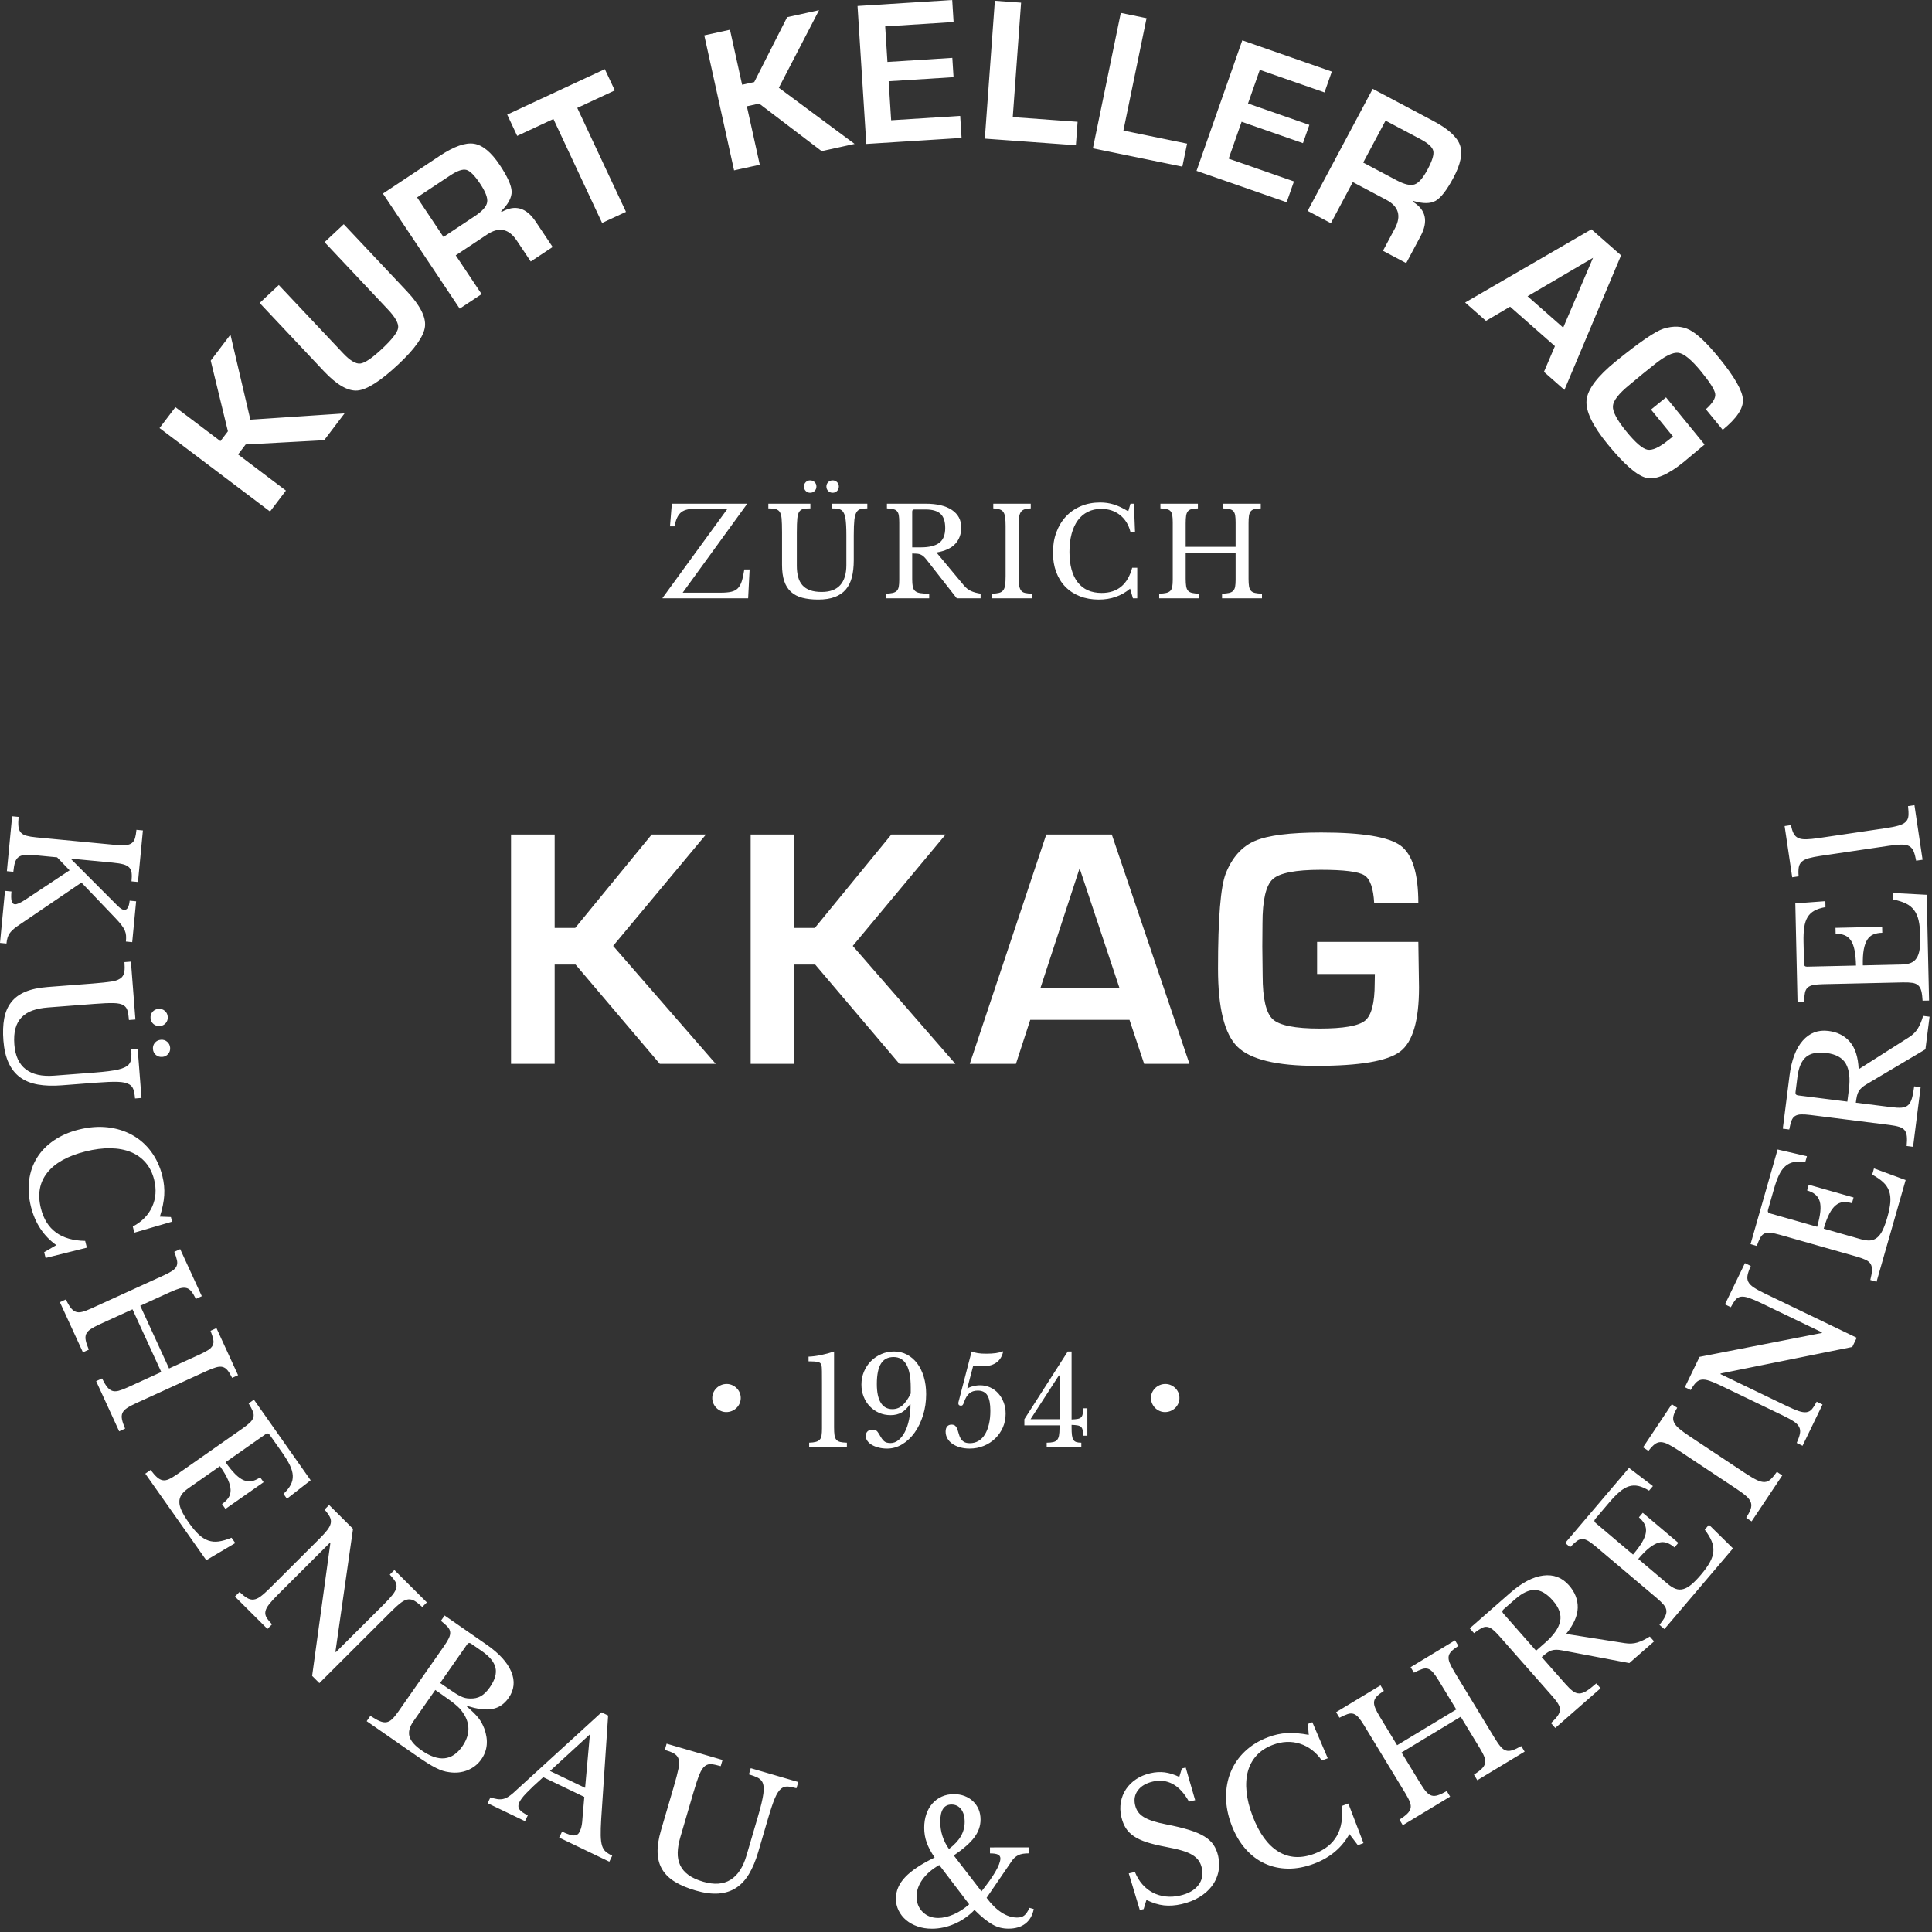 <svg width="140" height="140" viewBox="0 0 140 140" xmlns="http://www.w3.org/2000/svg">
    <rect x="0" y="0" width="140" height="140" fill="#333333" stroke="none"/>
    <path fill="#fff" d="M69.122,130.011 C69.403,130.011 69.66,130.057 69.896,130.146 C70.132,130.237 70.336,130.364 70.509,130.528 C70.683,130.693 70.817,130.886 70.912,131.108 C71.006,131.33 71.054,131.577 71.054,131.848 C71.055,132.309 70.905,132.741 70.604,133.144 C70.303,133.548 69.806,133.985 69.114,134.454 L71.121,137.057 C71.319,136.81 71.502,136.569 71.672,136.334 C71.84,136.1 71.987,135.878 72.11,135.668 C72.234,135.457 72.328,135.266 72.395,135.094 C72.46,134.921 72.493,134.781 72.493,134.673 C72.493,134.542 72.432,134.447 72.313,134.39 C72.194,134.332 72.002,134.303 71.738,134.304 L71.737,133.872 L74.584,133.87 L74.585,134.302 C74.403,134.301 74.248,134.312 74.12,134.333 C73.993,134.353 73.879,134.388 73.779,134.438 C73.681,134.487 73.589,134.553 73.502,134.635 C73.415,134.718 73.331,134.825 73.248,134.957 L71.492,137.525 C71.84,137.994 72.201,138.35 72.577,138.592 C72.952,138.835 73.326,138.955 73.697,138.955 C73.804,138.955 73.9,138.945 73.982,138.924 C74.064,138.903 74.141,138.866 74.211,138.813 C74.281,138.759 74.346,138.687 74.408,138.597 C74.471,138.506 74.535,138.391 74.6,138.251 L74.91,138.336 C74.819,138.798 74.617,139.15 74.304,139.393 C73.991,139.636 73.582,139.758 73.079,139.758 C72.872,139.758 72.676,139.735 72.491,139.69 C72.305,139.645 72.117,139.57 71.928,139.463 C71.737,139.356 71.535,139.217 71.32,139.044 C71.106,138.871 70.87,138.658 70.615,138.402 C70.202,138.831 69.726,139.164 69.186,139.403 C68.646,139.642 68.095,139.762 67.533,139.762 C67.154,139.763 66.806,139.708 66.488,139.596 C66.17,139.486 65.895,139.334 65.664,139.141 C65.433,138.947 65.251,138.717 65.119,138.45 C64.987,138.183 64.92,137.894 64.92,137.581 C64.919,137.021 65.142,136.504 65.588,136.031 C66.032,135.558 66.746,135.081 67.728,134.603 C67.463,134.217 67.27,133.855 67.151,133.517 C67.031,133.18 66.971,132.827 66.971,132.457 C66.97,132.095 67.021,131.764 67.125,131.463 C67.227,131.163 67.374,130.906 67.563,130.691 C67.753,130.477 67.98,130.31 68.244,130.19 C68.508,130.072 68.801,130.011 69.122,130.011 Z M68.062,135.147 C67.542,135.443 67.139,135.791 66.85,136.19 C66.561,136.59 66.417,137.004 66.418,137.431 C66.419,137.884 66.564,138.256 66.858,138.547 C67.152,138.84 67.529,138.985 67.992,138.984 C68.337,138.984 68.708,138.897 69.105,138.725 C69.501,138.551 69.876,138.308 70.23,137.995 L68.062,135.147 Z M85.921,128.086 L86.606,130.449 L86.158,130.552 C85.814,129.938 85.422,129.513 84.983,129.276 C84.543,129.04 84.065,128.98 83.55,129.097 C83.06,129.209 82.697,129.419 82.464,129.726 C82.229,130.033 82.159,130.391 82.253,130.799 C82.297,130.992 82.37,131.16 82.47,131.301 C82.571,131.442 82.71,131.567 82.886,131.674 C83.064,131.782 83.284,131.879 83.55,131.965 C83.816,132.052 84.139,132.132 84.52,132.205 C85.176,132.334 85.728,132.467 86.174,132.605 C86.621,132.744 86.988,132.9 87.273,133.076 C87.559,133.251 87.78,133.454 87.935,133.684 C88.089,133.914 88.203,134.187 88.274,134.499 C88.367,134.9 88.37,135.287 88.287,135.661 C88.204,136.035 88.046,136.374 87.812,136.681 C87.577,136.989 87.275,137.254 86.903,137.478 C86.531,137.703 86.104,137.871 85.622,137.981 C85.164,138.086 84.737,138.116 84.341,138.071 C83.946,138.027 83.523,137.896 83.076,137.677 L82.873,138.344 L82.595,138.408 L81.795,135.755 L82.241,135.653 C82.381,136.001 82.561,136.3 82.785,136.554 C83.008,136.806 83.261,137.006 83.545,137.152 C83.828,137.298 84.137,137.39 84.472,137.427 C84.806,137.465 85.155,137.442 85.517,137.359 C86.112,137.223 86.55,136.975 86.831,136.615 C87.112,136.255 87.197,135.834 87.086,135.353 C87.041,135.153 86.964,134.976 86.857,134.824 C86.749,134.67 86.598,134.535 86.401,134.415 C86.204,134.295 85.953,134.19 85.648,134.1 C85.344,134.008 84.966,133.923 84.515,133.839 C83.968,133.737 83.501,133.625 83.117,133.502 C82.733,133.379 82.415,133.232 82.164,133.061 C81.914,132.89 81.718,132.693 81.577,132.468 C81.437,132.242 81.33,131.973 81.257,131.661 C81.172,131.292 81.16,130.936 81.221,130.592 C81.282,130.25 81.407,129.936 81.595,129.652 C81.784,129.369 82.029,129.127 82.33,128.927 C82.631,128.727 82.979,128.582 83.373,128.492 C83.726,128.411 84.069,128.392 84.401,128.433 C84.732,128.476 85.084,128.586 85.454,128.762 L85.643,128.15 L85.921,128.086 Z M48.306,126.354 L52.358,127.534 L52.226,127.984 C51.957,127.906 51.735,127.858 51.559,127.841 C51.383,127.824 51.229,127.866 51.098,127.964 C50.945,128.073 50.807,128.28 50.684,128.583 C50.56,128.886 50.413,129.329 50.242,129.913 L49.298,133.136 C49.18,133.539 49.118,133.908 49.109,134.244 C49.1,134.581 49.16,134.885 49.286,135.157 C49.413,135.431 49.613,135.666 49.885,135.866 C50.157,136.065 50.515,136.229 50.959,136.358 C51.751,136.589 52.409,136.543 52.934,136.22 C53.458,135.897 53.846,135.31 54.095,134.456 L54.932,131.601 C55.138,130.899 55.266,130.357 55.317,129.978 C55.369,129.598 55.341,129.311 55.234,129.118 C55.153,128.983 55.034,128.877 54.876,128.801 C54.717,128.725 54.515,128.651 54.27,128.58 L54.402,128.13 L57.847,129.133 L57.715,129.583 C57.462,129.51 57.248,129.469 57.074,129.461 C56.9,129.453 56.746,129.502 56.611,129.609 C56.444,129.74 56.289,129.976 56.146,130.315 C56.004,130.655 55.837,131.153 55.645,131.81 L54.944,134.202 C54.761,134.826 54.538,135.356 54.277,135.795 C54.015,136.233 53.702,136.57 53.336,136.806 C52.969,137.042 52.545,137.178 52.063,137.213 C51.579,137.248 51.029,137.176 50.411,136.996 C49.825,136.826 49.331,136.619 48.929,136.377 C48.527,136.136 48.218,135.841 48.002,135.491 C47.786,135.141 47.67,134.732 47.653,134.264 C47.635,133.796 47.718,133.25 47.9,132.626 L48.816,129.499 C48.988,128.914 49.106,128.459 49.171,128.136 C49.235,127.811 49.222,127.555 49.132,127.366 C49.067,127.235 48.958,127.129 48.807,127.046 C48.655,126.963 48.444,126.883 48.175,126.805 L48.306,126.354 Z M95.097,124.798 L96.215,127.411 L95.786,127.573 C95.359,126.961 94.829,126.556 94.195,126.355 C93.563,126.155 92.903,126.186 92.217,126.446 C91.746,126.625 91.362,126.877 91.062,127.202 C90.762,127.527 90.551,127.912 90.429,128.354 C90.307,128.796 90.273,129.294 90.33,129.844 C90.385,130.396 90.534,130.986 90.775,131.617 C91.248,132.854 91.869,133.708 92.64,134.177 C93.411,134.646 94.286,134.694 95.266,134.322 C96.754,133.757 97.409,132.606 97.231,130.868 L97.705,130.688 L98.803,133.56 L98.397,133.713 L97.783,132.904 C97.235,133.895 96.386,134.61 95.238,135.046 C94.582,135.295 93.95,135.416 93.342,135.409 C92.735,135.402 92.172,135.28 91.652,135.04 C91.133,134.802 90.667,134.449 90.253,133.98 C89.841,133.512 89.507,132.944 89.251,132.275 C88.984,131.574 88.848,130.896 88.844,130.237 C88.839,129.578 88.952,128.968 89.184,128.404 C89.414,127.841 89.758,127.343 90.215,126.91 C90.672,126.476 91.228,126.136 91.884,125.886 C92.346,125.711 92.807,125.61 93.266,125.586 C93.724,125.562 94.249,125.604 94.838,125.715 L94.773,124.921 L95.097,124.798 Z M43.587,124.084 L44.067,124.314 L43.567,131.801 C43.537,132.299 43.525,132.701 43.531,133.011 C43.538,133.32 43.571,133.566 43.628,133.75 C43.687,133.932 43.775,134.076 43.895,134.179 C44.015,134.282 44.171,134.38 44.364,134.472 L44.155,134.906 L40.52,133.159 L40.729,132.726 C41.123,132.915 41.413,133.008 41.597,133.006 C41.781,133.003 41.915,132.916 41.997,132.746 C42.033,132.672 42.062,132.601 42.085,132.535 C42.108,132.468 42.129,132.393 42.145,132.31 C42.163,132.228 42.178,132.131 42.188,132.023 C42.2,131.914 42.21,131.784 42.219,131.633 L42.342,130.213 L39.365,128.782 C39.091,129.025 38.854,129.242 38.651,129.432 C38.45,129.624 38.28,129.791 38.141,129.935 C38.004,130.078 37.895,130.204 37.815,130.311 C37.736,130.42 37.678,130.511 37.641,130.585 C37.541,130.792 37.539,130.967 37.636,131.109 C37.732,131.251 37.936,131.397 38.248,131.547 L38.044,131.97 L35.334,130.668 L35.538,130.245 C35.721,130.305 35.881,130.346 36.022,130.368 C36.163,130.391 36.295,130.39 36.421,130.368 C36.546,130.346 36.67,130.298 36.793,130.224 C36.915,130.151 37.048,130.052 37.189,129.929 L43.587,124.084 Z M68.95,130.764 C68.405,130.765 68.133,131.18 68.134,132.012 C68.134,132.373 68.188,132.721 68.296,133.054 C68.403,133.387 68.56,133.698 68.766,133.986 C69.163,133.681 69.451,133.37 69.632,133.053 C69.813,132.736 69.904,132.393 69.904,132.022 C69.904,131.636 69.817,131.329 69.644,131.103 C69.47,130.877 69.239,130.764 68.95,130.764 Z M105.436,118.866 L105.68,119.268 C105.458,119.411 105.29,119.541 105.173,119.66 C105.057,119.778 104.99,119.905 104.972,120.042 C104.952,120.178 104.98,120.335 105.055,120.511 C105.128,120.688 105.246,120.91 105.408,121.178 L108.308,125.948 C108.47,126.216 108.615,126.423 108.744,126.572 C108.873,126.721 109.005,126.814 109.139,126.852 C109.274,126.892 109.428,126.883 109.601,126.826 C109.775,126.77 109.986,126.671 110.237,126.528 L110.481,126.93 L107.051,129.002 L106.808,128.601 C107.05,128.445 107.237,128.303 107.367,128.175 C107.497,128.049 107.579,127.918 107.613,127.783 C107.646,127.646 107.63,127.493 107.564,127.321 C107.499,127.15 107.39,126.94 107.241,126.694 L105.849,124.403 L101.561,126.994 L102.909,129.21 C103.071,129.477 103.216,129.685 103.346,129.834 C103.474,129.982 103.606,130.075 103.741,130.114 C103.875,130.154 104.029,130.145 104.201,130.088 C104.375,130.032 104.587,129.933 104.839,129.79 L105.082,130.191 L101.652,132.263 L101.408,131.862 C101.65,131.706 101.838,131.565 101.968,131.437 C102.099,131.31 102.181,131.179 102.213,131.044 C102.248,130.909 102.23,130.755 102.165,130.582 C102.099,130.411 101.991,130.202 101.842,129.956 L98.853,125.037 C98.704,124.791 98.57,124.599 98.453,124.463 C98.337,124.327 98.215,124.237 98.086,124.193 C97.959,124.15 97.816,124.156 97.655,124.209 C97.495,124.263 97.297,124.351 97.063,124.473 L96.819,124.072 L100.037,122.128 L100.281,122.529 C100.06,122.672 99.891,122.803 99.774,122.921 C99.659,123.04 99.591,123.167 99.572,123.303 C99.554,123.44 99.581,123.596 99.655,123.773 C99.728,123.95 99.847,124.172 100.009,124.439 L101.241,126.466 L105.528,123.875 L104.251,121.775 C104.101,121.529 103.969,121.337 103.852,121.201 C103.735,121.064 103.614,120.974 103.486,120.931 C103.359,120.889 103.214,120.894 103.055,120.947 C102.894,121.001 102.696,121.089 102.462,121.211 L102.218,120.81 L105.436,118.866 Z M42.747,125.68 L39.856,128.333 L42.399,129.555 L42.747,125.68 Z M32.219,117.065 L35.256,119.174 C36.171,119.809 36.768,120.466 37.05,121.142 C37.331,121.819 37.267,122.451 36.856,123.038 C36.545,123.484 36.15,123.751 35.671,123.839 C35.192,123.928 34.583,123.851 33.847,123.611 L33.819,123.651 C34.014,123.816 34.181,123.968 34.318,124.103 C34.454,124.238 34.571,124.367 34.667,124.488 C34.763,124.61 34.845,124.734 34.912,124.861 C34.979,124.988 35.04,125.121 35.094,125.259 C35.4,126.102 35.329,126.846 34.88,127.487 C34.63,127.844 34.298,128.108 33.884,128.276 C33.47,128.444 33.022,128.493 32.54,128.419 C32.383,128.399 32.23,128.366 32.082,128.318 C31.934,128.271 31.771,128.202 31.592,128.112 C31.413,128.024 31.214,127.91 30.993,127.772 C30.772,127.634 30.517,127.464 30.226,127.262 L26.57,124.723 L26.838,124.338 C27.107,124.514 27.332,124.641 27.515,124.718 C27.698,124.794 27.86,124.822 28,124.799 C28.143,124.777 28.28,124.702 28.415,124.575 C28.548,124.448 28.698,124.266 28.863,124.03 L32.16,119.31 C32.325,119.074 32.447,118.875 32.524,118.713 C32.601,118.551 32.634,118.404 32.622,118.27 C32.61,118.136 32.547,118.007 32.432,117.882 C32.318,117.759 32.158,117.615 31.95,117.451 L32.219,117.065 Z M31.543,122.462 L29.965,124.72 C29.677,125.131 29.579,125.503 29.671,125.831 C29.763,126.161 30.059,126.5 30.56,126.847 C31.786,127.699 32.764,127.601 33.495,126.555 C34.028,125.792 34.086,125.039 33.668,124.299 C33.593,124.176 33.516,124.063 33.438,123.958 C33.36,123.853 33.26,123.746 33.136,123.636 C33.012,123.524 32.859,123.401 32.678,123.265 C32.496,123.129 32.27,122.967 31.999,122.779 L31.543,122.462 Z M113.687,114.871 C114.123,115.365 114.337,115.907 114.328,116.495 C114.318,117.083 114.038,117.718 113.485,118.4 L117.713,119.065 C118.06,119.123 118.374,119.108 118.654,119.022 C118.934,118.935 119.234,118.791 119.55,118.589 L119.861,118.942 L118.066,120.515 L113.223,119.598 C113.049,119.564 112.9,119.548 112.775,119.548 C112.648,119.548 112.532,119.565 112.424,119.6 C112.317,119.633 112.209,119.69 112.098,119.771 C111.987,119.852 111.861,119.954 111.718,120.079 L113.418,122.007 C113.619,122.236 113.798,122.411 113.953,122.532 C114.11,122.653 114.268,122.714 114.428,122.715 C114.589,122.717 114.767,122.657 114.962,122.536 C115.157,122.413 115.394,122.231 115.672,121.987 L115.984,122.339 L112.701,125.215 L112.39,124.863 C112.602,124.666 112.761,124.494 112.866,124.347 C112.972,124.199 113.031,124.055 113.039,123.916 C113.048,123.776 113.006,123.628 112.91,123.47 C112.816,123.312 112.672,123.125 112.482,122.909 L108.674,118.588 C108.485,118.372 108.319,118.207 108.181,118.093 C108.042,117.979 107.906,117.912 107.772,117.892 C107.64,117.872 107.499,117.902 107.351,117.983 C107.201,118.064 107.023,118.185 106.814,118.346 L106.504,117.993 L109.423,115.435 C110.278,114.686 111.079,114.265 111.825,114.17 C112.57,114.075 113.192,114.309 113.687,114.871 Z M33.849,119.159 L31.896,121.955 L32.465,122.35 C32.675,122.495 32.854,122.615 33,122.706 C33.147,122.799 33.277,122.871 33.391,122.925 C33.504,122.979 33.611,123.017 33.709,123.041 C33.809,123.065 33.918,123.078 34.037,123.08 C34.347,123.095 34.615,123.04 34.838,122.915 C35.062,122.789 35.28,122.575 35.492,122.272 C35.864,121.738 36.002,121.263 35.904,120.85 C35.806,120.436 35.479,120.036 34.924,119.65 L34.142,119.108 C34.027,119.027 33.929,119.045 33.849,119.159 Z M23.849,109.057 L25.582,110.785 L24.307,119.687 L24.342,119.721 L27.79,116.283 C28.076,115.998 28.294,115.758 28.446,115.567 C28.598,115.375 28.689,115.201 28.722,115.047 C28.754,114.893 28.728,114.745 28.643,114.602 C28.558,114.46 28.425,114.292 28.245,114.1 L28.577,113.768 L30.932,116.116 L30.6,116.447 C30.39,116.25 30.205,116.105 30.048,116.011 C29.89,115.918 29.733,115.88 29.576,115.898 C29.418,115.915 29.245,115.994 29.059,116.134 C28.872,116.274 28.645,116.477 28.376,116.744 L23.143,121.966 L22.618,121.441 L23.938,111.833 L23.903,111.798 L20.167,115.525 C19.874,115.816 19.654,116.056 19.506,116.245 C19.357,116.434 19.266,116.606 19.235,116.761 C19.202,116.915 19.229,117.063 19.313,117.206 C19.398,117.348 19.531,117.515 19.711,117.707 L19.38,118.039 L17.024,115.692 L17.357,115.36 C17.567,115.558 17.75,115.703 17.908,115.796 C18.066,115.89 18.223,115.927 18.381,115.909 C18.538,115.892 18.71,115.815 18.893,115.678 C19.077,115.541 19.305,115.337 19.58,115.063 L23.132,111.519 C23.378,111.274 23.569,111.062 23.71,110.882 C23.849,110.701 23.936,110.534 23.968,110.38 C24,110.225 23.976,110.071 23.898,109.917 C23.819,109.763 23.691,109.587 23.517,109.389 L23.849,109.057 Z M111.214,115.215 C110.784,115.207 110.315,115.427 109.807,115.871 L108.952,116.621 C108.847,116.713 108.84,116.812 108.933,116.917 L111.31,119.616 L111.97,119.036 C112.59,118.494 112.951,117.978 113.052,117.488 C113.154,117 112.977,116.496 112.519,115.976 C112.078,115.476 111.643,115.222 111.214,115.215 Z M118.044,106.369 L119.777,107.688 L119.497,108.018 C119.213,107.843 118.955,107.73 118.723,107.679 C118.49,107.628 118.264,107.636 118.045,107.704 C117.824,107.772 117.6,107.903 117.37,108.096 C117.14,108.291 116.889,108.547 116.617,108.868 L115.601,110.064 C115.51,110.17 115.518,110.269 115.625,110.359 L118.336,112.65 C118.623,112.311 118.844,112.009 118.998,111.745 C119.152,111.482 119.242,111.246 119.269,111.036 C119.295,110.826 119.265,110.633 119.177,110.456 C119.088,110.28 118.95,110.111 118.762,109.952 L119.041,109.623 L121.619,111.801 L121.34,112.131 C121.151,111.971 120.964,111.859 120.781,111.796 C120.597,111.733 120.402,111.729 120.196,111.787 C119.99,111.845 119.766,111.968 119.524,112.157 C119.282,112.347 119.012,112.617 118.713,112.968 L120.847,114.772 C121.055,114.947 121.248,115.067 121.426,115.131 C121.603,115.196 121.787,115.202 121.976,115.152 C122.166,115.101 122.363,114.99 122.568,114.818 C122.773,114.647 123.001,114.413 123.252,114.118 C123.534,113.786 123.751,113.484 123.901,113.211 C124.052,112.939 124.137,112.677 124.157,112.424 C124.177,112.172 124.134,111.919 124.028,111.668 C123.923,111.417 123.758,111.143 123.534,110.847 L123.838,110.488 L125.579,112.202 L120.61,118.049 L120.251,117.745 C120.431,117.521 120.563,117.328 120.646,117.165 C120.73,117.004 120.766,116.854 120.753,116.715 C120.742,116.576 120.678,116.435 120.561,116.293 C120.443,116.151 120.274,115.986 120.054,115.8 L115.654,112.081 C115.433,111.896 115.246,111.757 115.092,111.664 C114.938,111.572 114.794,111.526 114.659,111.525 C114.525,111.524 114.39,111.574 114.254,111.676 C114.12,111.777 113.96,111.923 113.777,112.114 L113.419,111.81 L118.044,106.369 Z M18.401,101.427 L22.512,107.265 L20.793,108.604 L20.544,108.251 C20.786,108.022 20.961,107.801 21.069,107.589 C21.178,107.378 21.227,107.157 21.216,106.928 C21.206,106.7 21.136,106.449 21.006,106.178 C20.876,105.908 20.69,105.601 20.448,105.258 L19.544,103.975 C19.464,103.859 19.366,103.843 19.252,103.923 L16.344,105.958 C16.6,106.322 16.837,106.611 17.054,106.826 C17.271,107.041 17.477,107.189 17.674,107.267 C17.87,107.345 18.065,107.365 18.259,107.325 C18.453,107.284 18.651,107.194 18.853,107.052 L19.102,107.406 L16.337,109.341 L16.088,108.988 C16.29,108.846 16.445,108.695 16.554,108.534 C16.662,108.372 16.714,108.185 16.711,107.971 C16.706,107.758 16.643,107.511 16.52,107.23 C16.398,106.949 16.204,106.619 15.939,106.243 L13.649,107.845 C13.427,108.001 13.261,108.156 13.155,108.313 C13.047,108.468 12.994,108.643 12.996,108.839 C12.996,109.034 13.054,109.252 13.169,109.493 C13.283,109.734 13.452,110.014 13.675,110.329 C13.927,110.687 14.165,110.972 14.391,111.186 C14.617,111.4 14.851,111.548 15.091,111.631 C15.331,111.715 15.587,111.738 15.856,111.699 C16.126,111.66 16.434,111.571 16.779,111.43 L17.049,111.814 L14.947,113.059 L10.529,106.787 L10.915,106.518 C11.087,106.748 11.241,106.924 11.378,107.045 C11.513,107.166 11.65,107.239 11.788,107.263 C11.926,107.287 12.078,107.261 12.246,107.184 C12.414,107.107 12.616,106.985 12.851,106.821 L17.573,103.515 C17.809,103.349 17.991,103.205 18.12,103.079 C18.249,102.953 18.33,102.826 18.365,102.696 C18.399,102.566 18.385,102.423 18.32,102.268 C18.256,102.111 18.154,101.921 18.016,101.697 L18.401,101.427 Z M121.146,101.755 L121.537,102.014 C121.398,102.238 121.308,102.433 121.268,102.599 C121.226,102.764 121.238,102.921 121.304,103.067 C121.368,103.215 121.493,103.366 121.676,103.522 C121.86,103.679 122.106,103.859 122.415,104.065 L126.455,106.745 C126.799,106.972 127.079,107.138 127.296,107.243 C127.514,107.348 127.704,107.398 127.866,107.392 C128.028,107.386 128.176,107.32 128.308,107.197 C128.441,107.072 128.592,106.892 128.759,106.656 L129.15,106.916 L126.928,110.245 L126.537,109.986 C126.69,109.741 126.797,109.533 126.857,109.361 C126.917,109.188 126.924,109.027 126.875,108.876 C126.827,108.726 126.718,108.574 126.547,108.421 C126.376,108.269 126.13,108.085 125.807,107.871 L121.623,105.095 C121.334,104.905 121.088,104.758 120.883,104.656 C120.678,104.555 120.497,104.504 120.339,104.502 C120.18,104.502 120.033,104.555 119.897,104.662 C119.762,104.769 119.613,104.928 119.453,105.138 L119.062,104.879 L121.146,101.755 Z M64.79,97.935 C65.129,97.935 65.442,98.011 65.728,98.162 C66.013,98.314 66.259,98.526 66.465,98.799 C66.67,99.072 66.829,99.399 66.942,99.778 C67.056,100.158 67.112,100.574 67.112,101.025 C67.112,101.566 67.038,102.074 66.889,102.553 C66.74,103.03 66.537,103.449 66.281,103.809 C66.025,104.168 65.724,104.451 65.379,104.658 C65.034,104.867 64.668,104.971 64.281,104.971 C64.066,104.971 63.866,104.947 63.678,104.899 C63.49,104.851 63.326,104.788 63.187,104.708 C63.046,104.627 62.937,104.531 62.857,104.418 C62.776,104.306 62.735,104.187 62.735,104.063 C62.735,103.92 62.779,103.807 62.865,103.724 C62.951,103.641 63.069,103.599 63.218,103.599 C63.39,103.599 63.514,103.649 63.588,103.75 C63.663,103.851 63.733,103.963 63.798,104.085 C63.864,104.206 63.947,104.317 64.048,104.418 C64.15,104.52 64.313,104.57 64.54,104.57 C64.742,104.57 64.931,104.498 65.107,104.356 C65.282,104.214 65.436,104.018 65.567,103.768 C65.698,103.519 65.799,103.223 65.87,102.882 C65.942,102.541 65.978,102.168 65.978,101.765 L65.951,101.747 C65.76,102.026 65.553,102.229 65.33,102.357 C65.107,102.484 64.844,102.548 64.54,102.548 C64.236,102.548 63.956,102.492 63.7,102.379 C63.444,102.266 63.221,102.11 63.03,101.911 C62.839,101.713 62.69,101.478 62.584,101.208 C62.476,100.938 62.423,100.646 62.423,100.331 C62.423,99.998 62.484,99.687 62.606,99.395 C62.728,99.104 62.896,98.85 63.11,98.634 C63.325,98.417 63.577,98.246 63.866,98.122 C64.155,97.997 64.462,97.935 64.79,97.935 Z M72.64,97.926 L72.694,97.935 C72.623,98.273 72.466,98.535 72.226,98.719 C71.984,98.902 71.676,98.995 71.301,98.995 L70.514,98.995 L70.095,100.589 L70.113,100.615 C70.202,100.55 70.333,100.495 70.506,100.451 C70.678,100.406 70.851,100.384 71.024,100.384 C71.286,100.384 71.53,100.436 71.756,100.54 C71.982,100.644 72.177,100.788 72.341,100.972 C72.505,101.156 72.634,101.374 72.73,101.626 C72.825,101.879 72.872,102.151 72.872,102.442 C72.872,102.797 72.806,103.129 72.672,103.435 C72.538,103.74 72.353,104.007 72.118,104.235 C71.882,104.465 71.606,104.644 71.287,104.774 C70.969,104.905 70.625,104.97 70.256,104.97 C70.006,104.97 69.773,104.939 69.559,104.877 C69.345,104.815 69.161,104.73 69.01,104.623 C68.858,104.516 68.739,104.387 68.652,104.235 C68.566,104.085 68.523,103.92 68.523,103.742 C68.523,103.581 68.56,103.457 68.634,103.368 C68.709,103.278 68.814,103.234 68.952,103.234 C69.077,103.234 69.17,103.266 69.233,103.332 C69.296,103.398 69.345,103.48 69.38,103.581 C69.416,103.682 69.449,103.791 69.479,103.906 C69.508,104.022 69.551,104.13 69.608,104.231 C69.665,104.332 69.745,104.416 69.849,104.481 C69.953,104.546 70.098,104.579 70.282,104.579 C70.514,104.579 70.723,104.524 70.908,104.414 C71.092,104.304 71.248,104.147 71.372,103.942 C71.497,103.737 71.594,103.491 71.662,103.203 C71.731,102.915 71.765,102.593 71.765,102.236 C71.765,101.732 71.695,101.361 71.555,101.123 C71.415,100.886 71.181,100.767 70.854,100.767 C70.604,100.767 70.4,100.834 70.242,100.967 C70.085,101.101 69.955,101.316 69.854,101.613 C69.818,101.72 69.785,101.788 69.755,101.818 C69.726,101.848 69.687,101.862 69.639,101.862 C69.508,101.862 69.443,101.803 69.443,101.684 C69.443,101.655 69.446,101.631 69.452,101.613 L70.407,97.935 C70.539,97.988 70.688,98.029 70.854,98.055 C71.021,98.082 71.22,98.095 71.452,98.095 C72.006,98.095 72.402,98.039 72.64,97.926 Z M60.44,97.935 L60.44,103.439 C60.44,103.67 60.45,103.856 60.471,103.996 C60.492,104.135 60.535,104.245 60.6,104.325 C60.666,104.405 60.76,104.46 60.882,104.49 C61.004,104.519 61.166,104.537 61.369,104.543 L61.369,104.882 L58.635,104.882 L58.635,104.543 C58.832,104.537 58.991,104.518 59.113,104.485 C59.235,104.453 59.331,104.399 59.399,104.325 C59.468,104.251 59.512,104.147 59.533,104.013 C59.554,103.88 59.564,103.709 59.564,103.501 L59.564,100.233 C59.564,99.888 59.563,99.603 59.56,99.378 C59.557,99.152 59.547,99.004 59.529,98.932 C59.499,98.802 59.409,98.722 59.26,98.692 C59.112,98.663 58.889,98.647 58.59,98.647 L58.59,98.309 C58.883,98.297 59.191,98.257 59.515,98.188 C59.839,98.12 60.148,98.036 60.44,97.935 Z M77.651,97.935 L77.651,102.86 C77.835,102.854 77.983,102.841 78.093,102.82 C78.204,102.799 78.287,102.76 78.344,102.704 C78.4,102.647 78.437,102.567 78.455,102.464 C78.473,102.36 78.482,102.222 78.482,102.049 L78.795,102.049 L78.795,104.036 L78.482,104.036 C78.482,103.875 78.473,103.744 78.455,103.644 C78.437,103.543 78.4,103.464 78.344,103.407 C78.287,103.351 78.204,103.313 78.093,103.292 C77.983,103.271 77.835,103.258 77.651,103.252 L77.651,103.439 C77.651,103.67 77.66,103.857 77.678,104 C77.696,104.142 77.73,104.253 77.781,104.334 C77.831,104.414 77.903,104.469 77.995,104.498 C78.087,104.528 78.208,104.543 78.357,104.543 L78.357,104.881 L75.847,104.881 L75.847,104.543 C76.044,104.543 76.203,104.528 76.325,104.498 C76.447,104.469 76.541,104.416 76.606,104.338 C76.672,104.261 76.716,104.154 76.74,104.018 C76.764,103.881 76.776,103.709 76.776,103.501 L76.776,103.287 L74.23,103.287 L74.23,102.842 L77.374,97.935 L77.651,97.935 Z M126.445,91.531 L126.869,91.736 C126.75,91.999 126.673,92.22 126.637,92.398 C126.6,92.577 126.616,92.738 126.685,92.881 C126.753,93.023 126.885,93.16 127.078,93.289 C127.272,93.419 127.54,93.566 127.882,93.731 L134.547,96.939 L134.224,97.606 L124.69,99.527 L124.669,99.571 L129.428,101.863 C129.8,102.041 130.1,102.169 130.328,102.248 C130.556,102.326 130.748,102.354 130.905,102.333 C131.062,102.313 131.194,102.239 131.3,102.113 C131.407,101.986 131.522,101.806 131.644,101.573 L132.068,101.777 L130.62,104.766 L130.197,104.562 C130.315,104.299 130.392,104.079 130.428,103.9 C130.465,103.72 130.449,103.559 130.38,103.417 C130.312,103.275 130.183,103.139 129.993,103.011 C129.803,102.883 129.532,102.736 129.184,102.567 L124.658,100.388 C124.346,100.237 124.081,100.127 123.865,100.055 C123.647,99.982 123.46,99.956 123.305,99.977 C123.148,99.997 123.009,100.07 122.89,100.195 C122.769,100.32 122.645,100.498 122.515,100.727 L122.091,100.523 L123.157,98.323 L132.007,96.594 L132.029,96.549 L127.637,94.435 C127.273,94.26 126.975,94.132 126.743,94.053 C126.512,93.974 126.317,93.944 126.161,93.964 C126.004,93.985 125.872,94.058 125.764,94.185 C125.658,94.312 125.544,94.492 125.421,94.725 L124.998,94.521 L126.445,91.531 Z M13.058,90.517 L14.624,93.928 L14.196,94.124 C14.079,93.888 13.967,93.705 13.863,93.577 C13.759,93.448 13.64,93.366 13.506,93.333 C13.372,93.299 13.214,93.308 13.029,93.36 C12.845,93.413 12.609,93.504 12.324,93.634 L10.163,94.621 L12.25,99.165 L14.49,98.144 C14.752,98.023 14.958,97.914 15.108,97.814 C15.257,97.714 15.36,97.603 15.418,97.483 C15.476,97.36 15.487,97.218 15.452,97.053 C15.417,96.887 15.352,96.682 15.257,96.436 L15.685,96.24 L17.251,99.652 L16.823,99.847 C16.706,99.611 16.595,99.428 16.49,99.3 C16.387,99.172 16.267,99.09 16.133,99.056 C16,99.022 15.84,99.031 15.656,99.084 C15.472,99.136 15.237,99.227 14.951,99.358 L9.865,101.68 C9.58,101.81 9.355,101.93 9.193,102.04 C9.031,102.15 8.922,102.271 8.867,102.4 C8.813,102.528 8.804,102.681 8.841,102.859 C8.877,103.037 8.951,103.259 9.065,103.524 L8.636,103.72 L6.967,100.084 L7.396,99.888 C7.522,100.147 7.642,100.348 7.753,100.492 C7.865,100.635 7.987,100.731 8.117,100.78 C8.249,100.829 8.404,100.83 8.582,100.786 C8.761,100.739 8.982,100.657 9.245,100.537 L11.687,99.422 L9.601,94.878 L7.237,95.956 C6.952,96.086 6.728,96.207 6.565,96.317 C6.403,96.427 6.294,96.547 6.24,96.676 C6.186,96.805 6.177,96.958 6.214,97.135 C6.249,97.314 6.324,97.535 6.437,97.801 L6.009,97.996 L4.34,94.361 L4.768,94.166 C4.895,94.423 5.015,94.624 5.126,94.768 C5.238,94.912 5.359,95.008 5.49,95.057 C5.622,95.105 5.776,95.107 5.955,95.062 C6.134,95.017 6.355,94.934 6.617,94.814 L11.862,92.42 C12.125,92.3 12.33,92.19 12.48,92.091 C12.629,91.99 12.733,91.88 12.79,91.759 C12.848,91.638 12.86,91.494 12.825,91.329 C12.79,91.164 12.725,90.958 12.63,90.712 L13.058,90.517 Z M76.776,99.671 L76.731,99.671 L74.677,102.842 L76.776,102.842 L76.776,99.671 Z M84.448,100.288 C84.587,100.288 84.718,100.315 84.84,100.368 C84.963,100.422 85.071,100.494 85.165,100.586 C85.259,100.677 85.333,100.784 85.386,100.906 C85.44,101.029 85.467,101.161 85.467,101.304 C85.467,101.446 85.439,101.58 85.383,101.705 C85.327,101.829 85.252,101.937 85.159,102.028 C85.065,102.12 84.954,102.192 84.827,102.245 C84.7,102.299 84.562,102.326 84.415,102.326 C84.281,102.326 84.152,102.299 84.03,102.245 C83.907,102.192 83.8,102.12 83.708,102.028 C83.616,101.937 83.543,101.829 83.487,101.705 C83.431,101.58 83.403,101.446 83.403,101.304 C83.403,101.161 83.431,101.029 83.487,100.906 C83.543,100.784 83.618,100.677 83.711,100.586 C83.805,100.494 83.916,100.422 84.043,100.368 C84.17,100.315 84.305,100.288 84.448,100.288 Z M52.658,100.288 C52.797,100.288 52.927,100.315 53.05,100.368 C53.173,100.422 53.281,100.494 53.375,100.586 C53.469,100.677 53.542,100.784 53.596,100.906 C53.65,101.029 53.677,101.161 53.677,101.304 C53.677,101.446 53.648,101.58 53.593,101.705 C53.537,101.829 53.462,101.937 53.368,102.028 C53.275,102.12 53.164,102.192 53.037,102.245 C52.909,102.299 52.772,102.326 52.625,102.326 C52.49,102.326 52.362,102.299 52.239,102.245 C52.117,102.192 52.009,102.12 51.918,102.028 C51.826,101.937 51.753,101.829 51.697,101.705 C51.641,101.58 51.613,101.446 51.613,101.304 C51.613,101.161 51.641,101.029 51.697,100.906 C51.753,100.784 51.827,100.677 51.921,100.586 C52.015,100.494 52.126,100.422 52.253,100.368 C52.38,100.315 52.515,100.288 52.658,100.288 Z M64.754,98.336 C64.343,98.336 64.038,98.494 63.839,98.812 C63.639,99.13 63.539,99.624 63.539,100.295 C63.539,100.889 63.634,101.34 63.825,101.649 C64.016,101.958 64.295,102.112 64.665,102.112 C64.939,102.112 65.18,102.023 65.388,101.845 C65.597,101.666 65.799,101.379 65.995,100.981 L65.995,100.544 C65.995,99.072 65.581,98.336 64.754,98.336 Z M128.813,83.296 L130.939,83.785 L130.82,84.2 C130.488,84.158 130.207,84.161 129.974,84.21 C129.741,84.259 129.539,84.36 129.367,84.512 C129.194,84.664 129.043,84.876 128.914,85.147 C128.785,85.418 128.663,85.756 128.548,86.159 L128.117,87.667 C128.078,87.802 128.127,87.888 128.262,87.926 L131.678,88.897 C131.8,88.47 131.876,88.105 131.908,87.801 C131.939,87.498 131.923,87.245 131.86,87.044 C131.798,86.841 131.69,86.679 131.536,86.554 C131.384,86.429 131.188,86.333 130.95,86.265 L131.069,85.849 L134.318,86.773 L134.2,87.189 C133.962,87.121 133.745,87.096 133.552,87.114 C133.358,87.131 133.179,87.209 133.016,87.347 C132.852,87.484 132.698,87.688 132.557,87.96 C132.415,88.232 132.281,88.59 132.154,89.033 L134.843,89.797 C135.105,89.872 135.331,89.902 135.52,89.887 C135.708,89.872 135.878,89.803 136.03,89.679 C136.181,89.555 136.315,89.373 136.43,89.132 C136.547,88.891 136.658,88.585 136.764,88.213 C136.884,87.794 136.956,87.429 136.981,87.12 C137.005,86.81 136.973,86.536 136.887,86.297 C136.801,86.059 136.658,85.847 136.458,85.662 C136.257,85.477 135.994,85.295 135.668,85.116 L135.796,84.666 L138.091,85.51 L135.983,92.88 L135.531,92.752 C135.602,92.473 135.642,92.242 135.651,92.061 C135.66,91.88 135.63,91.728 135.563,91.607 C135.494,91.484 135.377,91.382 135.212,91.301 C135.046,91.22 134.825,91.14 134.548,91.06 L129,89.484 C128.723,89.405 128.494,89.355 128.316,89.334 C128.138,89.314 127.987,89.33 127.863,89.385 C127.74,89.44 127.638,89.542 127.557,89.69 C127.477,89.838 127.392,90.036 127.304,90.286 L126.851,90.156 L128.813,83.296 Z M7.791,81.69 C8.448,81.764 9.043,81.949 9.577,82.244 C10.111,82.538 10.566,82.937 10.944,83.441 C11.32,83.945 11.594,84.536 11.765,85.215 C11.885,85.694 11.931,86.162 11.901,86.619 C11.871,87.076 11.766,87.589 11.586,88.16 L12.385,88.189 L12.469,88.526 L9.734,89.323 L9.623,88.879 C10.283,88.528 10.751,88.052 11.024,87.449 C11.298,86.845 11.346,86.189 11.168,85.478 C11.045,84.992 10.84,84.581 10.552,84.245 C10.263,83.911 9.905,83.655 9.48,83.483 C9.053,83.309 8.562,83.217 8.006,83.208 C7.452,83.198 6.846,83.276 6.19,83.439 C4.9,83.761 3.978,84.276 3.419,84.984 C2.861,85.691 2.709,86.552 2.964,87.566 C3.352,89.106 4.42,89.89 6.171,89.92 L6.294,90.411 L3.305,91.157 L3.2,90.738 L4.08,90.226 C3.157,89.566 2.545,88.641 2.246,87.452 C2.077,86.774 2.03,86.134 2.11,85.534 C2.188,84.932 2.377,84.39 2.675,83.904 C2.975,83.417 3.382,82.998 3.898,82.644 C4.412,82.291 5.018,82.026 5.714,81.853 C6.442,81.671 7.135,81.617 7.791,81.69 Z M139.357,73.615 L139.824,73.674 L139.524,76.037 L135.288,78.551 C135.135,78.64 135.013,78.726 134.919,78.81 C134.825,78.893 134.749,78.983 134.691,79.079 C134.633,79.176 134.589,79.291 134.56,79.423 C134.531,79.557 134.504,79.717 134.48,79.905 L137.035,80.226 C137.337,80.265 137.588,80.278 137.785,80.265 C137.982,80.252 138.141,80.194 138.262,80.089 C138.384,79.984 138.477,79.822 138.543,79.601 C138.607,79.382 138.663,79.089 138.71,78.721 L139.177,78.78 L138.629,83.102 L138.163,83.043 C138.191,82.757 138.195,82.523 138.176,82.342 C138.158,82.162 138.106,82.016 138.02,81.906 C137.934,81.795 137.803,81.713 137.626,81.657 C137.451,81.602 137.219,81.556 136.934,81.519 L131.211,80.799 C130.924,80.763 130.691,80.748 130.511,80.755 C130.332,80.761 130.185,80.801 130.072,80.874 C129.959,80.946 129.873,81.062 129.816,81.221 C129.758,81.379 129.705,81.589 129.656,81.847 L129.189,81.788 L129.676,77.944 C129.819,76.817 130.138,75.972 130.633,75.409 C131.128,74.845 131.75,74.61 132.495,74.704 C133.149,74.786 133.669,75.05 134.053,75.497 C134.437,75.944 134.649,76.605 134.687,77.481 L138.297,75.185 C138.595,75 138.82,74.781 138.973,74.531 C139.126,74.281 139.253,73.975 139.357,73.615 Z M130.871,76.595 C130.544,76.873 130.338,77.347 130.253,78.017 L130.111,79.143 C130.093,79.281 130.153,79.36 130.293,79.377 L133.866,79.827 L133.977,78.958 C134.08,78.142 134.007,77.517 133.759,77.083 C133.51,76.65 133.042,76.39 132.354,76.303 C131.691,76.22 131.196,76.317 130.871,76.595 Z M9.487,69.682 L9.813,73.878 L9.343,73.915 C9.322,73.636 9.288,73.412 9.241,73.242 C9.196,73.072 9.103,72.944 8.963,72.854 C8.807,72.751 8.564,72.695 8.237,72.688 C7.909,72.679 7.441,72.699 6.832,72.747 L3.476,73.005 C3.056,73.037 2.687,73.108 2.369,73.219 C2.05,73.331 1.786,73.494 1.575,73.708 C1.363,73.922 1.212,74.192 1.122,74.516 C1.031,74.841 1.004,75.233 1.039,75.692 C1.103,76.513 1.379,77.111 1.867,77.485 C2.355,77.861 3.044,78.014 3.933,77.945 L6.907,77.717 C7.639,77.66 8.192,77.589 8.566,77.503 C8.94,77.415 9.199,77.289 9.344,77.12 C9.441,76.997 9.498,76.849 9.514,76.675 C9.529,76.499 9.527,76.286 9.507,76.031 L9.976,75.995 L10.253,79.564 L9.783,79.6 C9.763,79.337 9.726,79.123 9.672,78.959 C9.618,78.793 9.517,78.667 9.369,78.579 C9.187,78.469 8.91,78.408 8.542,78.395 C8.172,78.382 7.647,78.403 6.964,78.455 L4.471,78.646 C3.82,78.697 3.244,78.677 2.74,78.588 C2.237,78.498 1.809,78.325 1.459,78.068 C1.108,77.81 0.83,77.462 0.627,77.024 C0.423,76.586 0.297,76.047 0.247,75.407 C0.2,74.8 0.219,74.266 0.304,73.805 C0.388,73.345 0.556,72.953 0.808,72.628 C1.061,72.303 1.403,72.049 1.836,71.868 C2.269,71.686 2.81,71.57 3.46,71.521 L6.718,71.27 C7.326,71.222 7.795,71.172 8.121,71.118 C8.448,71.064 8.684,70.962 8.83,70.81 C8.929,70.703 8.991,70.565 9.015,70.394 C9.039,70.222 9.04,69.997 9.019,69.718 L9.487,69.682 Z M95.746,60.327 C98.708,60.327 100.621,60.642 101.484,61.271 C102.347,61.9 102.778,63.293 102.778,65.452 L99.579,65.452 C99.522,64.365 99.284,63.689 98.865,63.426 C98.446,63.162 97.394,63.03 95.709,63.03 C93.878,63.03 92.716,63.257 92.223,63.711 C91.731,64.166 91.485,65.233 91.485,66.913 L91.473,68.581 L91.497,70.711 C91.497,72.358 91.742,73.407 92.23,73.858 C92.718,74.308 93.85,74.533 95.624,74.533 C97.349,74.533 98.446,74.342 98.914,73.961 C99.382,73.58 99.616,72.679 99.616,71.259 L99.628,70.577 L95.441,70.577 L95.441,68.252 L102.778,68.252 L102.827,71.551 C102.827,73.953 102.373,75.501 101.466,76.195 C100.558,76.889 98.533,77.236 95.392,77.236 C92.51,77.236 90.602,76.773 89.666,75.848 C88.73,74.923 88.262,73.036 88.262,70.188 C88.262,66.552 88.449,64.255 88.823,63.297 C89.287,62.129 89.991,61.342 90.935,60.936 C91.88,60.53 93.483,60.327 95.746,60.327 Z M80.565,60.473 L86.193,77.09 L82.909,77.09 L81.847,73.9 L74.656,73.9 L73.618,77.09 L70.273,77.09 L75.816,60.473 L80.565,60.473 Z M57.558,60.473 L57.558,67.241 L59.048,67.241 L64.591,60.473 L68.522,60.473 L61.795,68.544 L69.23,77.09 L65.176,77.09 L59.072,69.895 L57.558,69.895 L57.558,77.09 L54.396,77.09 L54.396,60.473 L57.558,60.473 Z M40.193,60.473 L40.193,67.241 L41.683,67.241 L47.225,60.473 L51.157,60.473 L44.429,68.544 L51.865,77.09 L47.811,77.09 L41.707,69.895 L40.193,69.895 L40.193,77.09 L37.031,77.09 L37.031,60.473 L40.193,60.473 Z M12.116,75.49 C12.244,75.599 12.316,75.745 12.329,75.925 C12.343,76.097 12.294,76.249 12.184,76.376 C12.074,76.504 11.933,76.575 11.76,76.588 C11.579,76.601 11.424,76.555 11.296,76.445 C11.168,76.335 11.096,76.193 11.083,76.022 C11.069,75.841 11.117,75.686 11.227,75.558 C11.337,75.43 11.483,75.359 11.664,75.345 C11.837,75.332 11.987,75.38 12.116,75.49 Z M11.943,73.25 C12.072,73.36 12.142,73.501 12.155,73.674 C12.169,73.853 12.121,74.008 12.012,74.137 C11.901,74.264 11.759,74.336 11.587,74.348 C11.406,74.362 11.25,74.314 11.122,74.205 C10.994,74.095 10.923,73.95 10.909,73.769 C10.896,73.598 10.943,73.446 11.054,73.319 C11.164,73.191 11.31,73.12 11.49,73.105 C11.663,73.092 11.814,73.14 11.943,73.25 Z M137.173,64.71 L139.616,64.84 L139.788,72.503 L139.318,72.513 C139.303,72.226 139.273,71.994 139.228,71.818 C139.183,71.641 139.11,71.505 139.008,71.409 C138.907,71.313 138.765,71.25 138.583,71.221 C138.401,71.193 138.165,71.181 137.877,71.188 L132.11,71.317 C131.821,71.324 131.588,71.343 131.412,71.376 C131.236,71.409 131.096,71.469 130.995,71.558 C130.894,71.647 130.827,71.774 130.794,71.939 C130.76,72.105 130.738,72.319 130.727,72.583 L130.256,72.593 L130.096,65.462 L132.272,65.302 L132.281,65.734 C131.952,65.791 131.684,65.877 131.476,65.992 C131.268,66.108 131.105,66.264 130.985,66.46 C130.867,66.656 130.785,66.902 130.742,67.2 C130.698,67.497 130.682,67.856 130.692,68.275 L130.727,69.842 C130.731,69.982 130.802,70.051 130.942,70.048 L134.494,69.968 C134.484,69.524 134.449,69.152 134.388,68.852 C134.328,68.554 134.238,68.316 134.118,68.143 C133.999,67.968 133.847,67.844 133.664,67.771 C133.481,67.696 133.266,67.662 133.018,67.668 L133.008,67.235 L136.387,67.16 L136.396,67.592 C136.149,67.597 135.935,67.637 135.756,67.711 C135.576,67.785 135.428,67.912 135.312,68.091 C135.197,68.272 135.111,68.511 135.056,68.813 C135.001,69.115 134.979,69.496 134.989,69.957 L137.785,69.893 C138.058,69.887 138.282,69.85 138.458,69.779 C138.634,69.71 138.776,69.594 138.883,69.43 C138.992,69.268 139.065,69.054 139.104,68.79 C139.144,68.526 139.159,68.2 139.15,67.814 C139.14,67.378 139.101,67.008 139.032,66.705 C138.963,66.402 138.852,66.15 138.699,65.948 C138.545,65.745 138.347,65.584 138.1,65.466 C137.854,65.349 137.549,65.253 137.184,65.179 L137.173,64.71 Z M78.233,62.92 L75.401,71.575 L81.115,71.575 L78.233,62.92 Z M0.879,59.15 L1.348,59.194 C1.32,59.48 1.317,59.714 1.337,59.893 C1.357,60.073 1.413,60.217 1.506,60.325 C1.6,60.433 1.737,60.513 1.919,60.563 C2.101,60.613 2.336,60.652 2.623,60.679 L8.365,61.226 C8.677,61.256 8.927,61.261 9.116,61.242 C9.304,61.223 9.452,61.171 9.56,61.086 C9.667,61.001 9.742,60.882 9.786,60.729 C9.83,60.577 9.864,60.377 9.887,60.132 L10.355,60.176 L9.998,63.911 L9.529,63.866 C9.553,63.621 9.556,63.418 9.538,63.26 C9.52,63.101 9.462,62.969 9.364,62.864 C9.266,62.761 9.122,62.683 8.932,62.632 C8.742,62.58 8.483,62.54 8.154,62.508 L5.111,62.218 L8.526,65.643 C8.716,65.826 8.867,65.923 8.983,65.934 C9.213,65.956 9.35,65.734 9.395,65.267 L9.864,65.311 L9.58,68.272 L9.124,68.229 C9.139,68.065 9.143,67.921 9.134,67.796 C9.125,67.671 9.094,67.546 9.04,67.421 C8.985,67.296 8.902,67.162 8.792,67.02 C8.681,66.876 8.536,66.71 8.354,66.52 L5.902,63.955 L1.233,67.13 C0.976,67.312 0.791,67.489 0.679,67.66 C0.567,67.832 0.497,68.068 0.469,68.371 L1.77635684e-15,68.327 L0.361,64.555 L0.829,64.6 C0.799,64.919 0.804,65.151 0.844,65.295 C0.884,65.44 0.961,65.517 1.077,65.529 C1.142,65.535 1.24,65.511 1.369,65.457 C1.499,65.403 1.661,65.311 1.856,65.181 L5.043,63.067 L4.138,62.126 L2.586,61.977 C2.273,61.947 2.017,61.94 1.818,61.954 C1.617,61.968 1.458,62.019 1.342,62.107 C1.225,62.195 1.142,62.324 1.088,62.492 C1.034,62.661 0.994,62.887 0.966,63.174 L0.498,63.13 L0.879,59.15 Z M138.729,58.346 L139.317,62.301 L138.852,62.37 C138.801,62.087 138.74,61.86 138.669,61.692 C138.599,61.524 138.495,61.4 138.358,61.32 C138.221,61.24 138.037,61.201 137.808,61.203 C137.579,61.203 137.273,61.231 136.889,61.287 L131.918,62.021 C131.575,62.073 131.294,62.128 131.073,62.19 C130.853,62.251 130.684,62.334 130.566,62.439 C130.448,62.544 130.375,62.682 130.346,62.852 C130.317,63.023 130.313,63.24 130.336,63.503 L129.871,63.572 L129.32,59.86 L129.784,59.791 C129.832,60.051 129.895,60.256 129.976,60.405 C130.057,60.556 130.171,60.664 130.318,60.73 C130.465,60.795 130.66,60.825 130.9,60.818 C131.141,60.811 131.446,60.781 131.813,60.727 L136.613,60.018 C137.021,59.958 137.342,59.895 137.573,59.826 C137.805,59.759 137.979,59.669 138.096,59.556 C138.213,59.443 138.279,59.296 138.293,59.115 C138.308,58.934 138.298,58.701 138.264,58.414 L138.729,58.346 Z M58.723,36.5 L58.723,36.839 C58.521,36.839 58.357,36.85 58.232,36.874 C58.107,36.898 58.008,36.958 57.937,37.052 C57.853,37.159 57.8,37.33 57.776,37.564 C57.753,37.799 57.741,38.136 57.741,38.575 L57.741,40.997 C57.741,41.3 57.772,41.569 57.835,41.803 C57.897,42.038 58,42.237 58.142,42.4 C58.285,42.563 58.472,42.687 58.701,42.77 C58.93,42.853 59.211,42.894 59.544,42.894 C60.14,42.894 60.587,42.73 60.884,42.4 C61.182,42.071 61.331,41.586 61.331,40.944 L61.331,38.797 C61.331,38.269 61.31,37.868 61.269,37.596 C61.227,37.322 61.149,37.129 61.037,37.017 C60.953,36.94 60.849,36.89 60.724,36.87 C60.599,36.849 60.444,36.839 60.259,36.839 L60.259,36.5 L62.849,36.5 L62.849,36.839 C62.659,36.839 62.502,36.853 62.38,36.883 C62.258,36.913 62.162,36.978 62.091,37.079 C62.001,37.204 61.942,37.398 61.911,37.662 C61.882,37.927 61.867,38.305 61.867,38.797 L61.867,40.597 C61.867,41.066 61.821,41.478 61.729,41.834 C61.636,42.191 61.487,42.488 61.282,42.725 C61.076,42.963 60.81,43.142 60.483,43.264 C60.155,43.386 59.759,43.447 59.295,43.447 C58.854,43.447 58.47,43.403 58.142,43.317 C57.815,43.231 57.541,43.089 57.321,42.89 C57.101,42.691 56.936,42.431 56.83,42.111 C56.722,41.79 56.669,41.395 56.669,40.926 L56.669,38.575 C56.669,38.136 56.658,37.798 56.637,37.56 C56.617,37.322 56.555,37.147 56.455,37.034 C56.382,36.958 56.286,36.905 56.164,36.879 C56.042,36.852 55.879,36.839 55.677,36.839 L55.677,36.5 L58.723,36.5 Z M79.721,36.411 C80.078,36.411 80.414,36.461 80.73,36.562 C81.045,36.663 81.388,36.827 81.757,37.052 L81.918,36.5 L82.168,36.5 L82.248,38.549 L81.918,38.549 C81.787,38.026 81.534,37.616 81.159,37.32 C80.784,37.023 80.331,36.874 79.801,36.874 C79.438,36.874 79.113,36.946 78.828,37.088 C78.542,37.23 78.301,37.435 78.104,37.702 C77.907,37.969 77.757,38.296 77.653,38.682 C77.549,39.068 77.497,39.504 77.497,39.991 C77.497,40.947 77.696,41.681 78.095,42.196 C78.494,42.709 79.071,42.966 79.828,42.966 C80.977,42.966 81.715,42.357 82.043,41.14 L82.409,41.14 L82.409,43.357 L82.097,43.357 L81.891,42.654 C81.266,43.182 80.509,43.447 79.622,43.447 C79.116,43.447 78.66,43.366 78.252,43.206 C77.844,43.046 77.495,42.819 77.206,42.525 C76.917,42.231 76.694,41.874 76.536,41.452 C76.379,41.03 76.3,40.561 76.3,40.044 C76.3,39.504 76.383,39.012 76.55,38.566 C76.716,38.121 76.95,37.738 77.251,37.417 C77.551,37.096 77.912,36.849 78.332,36.674 C78.751,36.499 79.215,36.411 79.721,36.411 Z M54.123,36.5 L54.123,36.536 L49.47,42.948 L52.239,42.948 C52.543,42.948 52.793,42.925 52.989,42.881 C53.185,42.837 53.345,42.752 53.467,42.628 C53.589,42.502 53.684,42.332 53.753,42.115 C53.821,41.898 53.882,41.615 53.936,41.265 L54.32,41.265 L54.213,43.357 L48.014,43.357 L48.014,43.322 L52.712,36.874 L50.265,36.874 C49.842,36.874 49.526,36.969 49.318,37.159 C49.11,37.349 48.964,37.676 48.88,38.139 L48.55,38.139 L48.684,36.5 L54.123,36.5 Z M74.692,36.5 L74.692,36.838 C74.502,36.845 74.348,36.868 74.232,36.91 C74.116,36.952 74.026,37.021 73.964,37.119 C73.902,37.217 73.859,37.352 73.839,37.524 C73.818,37.696 73.808,37.916 73.808,38.183 L73.808,41.674 C73.808,41.971 73.82,42.206 73.843,42.378 C73.868,42.55 73.914,42.683 73.982,42.779 C74.05,42.874 74.148,42.936 74.277,42.965 C74.405,42.996 74.573,43.013 74.782,43.019 L74.782,43.357 L71.887,43.357 L71.887,43.019 C72.096,43.013 72.264,42.994 72.392,42.961 C72.52,42.929 72.62,42.868 72.691,42.779 C72.763,42.69 72.81,42.563 72.834,42.4 C72.858,42.237 72.87,42.016 72.87,41.736 L72.87,38.121 C72.87,37.871 72.859,37.665 72.839,37.502 C72.818,37.339 72.776,37.21 72.714,37.114 C72.651,37.02 72.56,36.952 72.441,36.914 C72.322,36.875 72.168,36.85 71.977,36.838 L71.977,36.5 L74.692,36.5 Z M86.804,36.5 L86.804,36.839 C86.613,36.845 86.46,36.863 86.344,36.892 C86.228,36.922 86.138,36.975 86.076,37.052 C86.013,37.129 85.971,37.236 85.951,37.373 C85.93,37.509 85.919,37.69 85.919,37.916 L85.919,39.626 L89.537,39.626 L89.537,37.854 C89.537,37.646 89.526,37.478 89.506,37.35 C89.485,37.223 89.443,37.122 89.381,37.048 C89.318,36.973 89.227,36.923 89.108,36.896 C88.989,36.869 88.834,36.85 88.644,36.839 L88.644,36.5 L91.359,36.5 L91.359,36.839 C91.168,36.845 91.015,36.863 90.899,36.892 C90.783,36.922 90.694,36.975 90.631,37.052 C90.568,37.129 90.527,37.236 90.506,37.373 C90.485,37.509 90.475,37.69 90.475,37.916 L90.475,41.942 C90.475,42.167 90.486,42.35 90.51,42.489 C90.535,42.629 90.58,42.736 90.649,42.81 C90.717,42.884 90.816,42.936 90.944,42.966 C91.072,42.995 91.24,43.014 91.448,43.019 L91.448,43.357 L88.554,43.357 L88.554,43.019 C88.763,43.014 88.931,42.995 89.059,42.966 C89.187,42.936 89.287,42.886 89.359,42.815 C89.43,42.743 89.477,42.642 89.502,42.512 C89.525,42.381 89.537,42.212 89.537,42.004 L89.537,40.071 L85.919,40.071 L85.919,41.942 C85.919,42.167 85.932,42.35 85.955,42.489 C85.979,42.629 86.026,42.736 86.094,42.81 C86.162,42.884 86.26,42.936 86.388,42.966 C86.517,42.995 86.684,43.014 86.893,43.019 L86.893,43.357 L83.999,43.357 L83.999,43.019 C84.207,43.014 84.376,42.995 84.504,42.966 C84.632,42.936 84.732,42.886 84.803,42.815 C84.875,42.743 84.922,42.642 84.946,42.512 C84.97,42.381 84.982,42.212 84.982,42.004 L84.982,37.854 C84.982,37.646 84.971,37.478 84.95,37.35 C84.93,37.223 84.888,37.122 84.826,37.048 C84.763,36.973 84.672,36.923 84.553,36.896 C84.434,36.869 84.279,36.85 84.088,36.839 L84.088,36.5 L86.804,36.5 Z M67.074,36.5 C67.896,36.5 68.532,36.652 68.981,36.954 C69.43,37.257 69.655,37.679 69.655,38.219 C69.655,38.694 69.513,39.089 69.226,39.404 C68.941,39.718 68.485,39.929 67.86,40.036 L69.834,42.405 C69.995,42.6 70.172,42.742 70.365,42.828 C70.559,42.914 70.79,42.977 71.058,43.019 L71.058,43.357 L69.334,43.357 L67.146,40.561 C67.068,40.46 66.995,40.38 66.926,40.321 C66.858,40.261 66.787,40.215 66.712,40.183 C66.637,40.15 66.551,40.129 66.453,40.12 C66.355,40.111 66.237,40.107 66.101,40.107 L66.101,41.959 C66.101,42.179 66.114,42.358 66.141,42.498 C66.168,42.638 66.224,42.746 66.31,42.823 C66.396,42.9 66.521,42.952 66.685,42.979 C66.849,43.006 67.065,43.019 67.333,43.019 L67.333,43.357 L64.18,43.357 L64.18,43.019 C64.388,43.014 64.556,42.995 64.685,42.966 C64.813,42.936 64.913,42.886 64.984,42.815 C65.055,42.743 65.103,42.642 65.127,42.512 C65.151,42.381 65.163,42.212 65.163,42.004 L65.163,37.854 C65.163,37.646 65.152,37.478 65.131,37.35 C65.11,37.223 65.069,37.122 65.006,37.048 C64.944,36.973 64.853,36.923 64.734,36.896 C64.614,36.869 64.46,36.85 64.27,36.838 L64.27,36.5 L67.074,36.5 Z M67.074,36.918 L66.252,36.918 C66.151,36.918 66.101,36.969 66.101,37.07 L66.101,39.662 L66.734,39.662 C67.33,39.662 67.772,39.553 68.061,39.337 C68.35,39.12 68.494,38.762 68.494,38.263 C68.494,37.783 68.379,37.438 68.15,37.23 C67.921,37.023 67.562,36.918 67.074,36.918 Z M16.699,24.25 L18.142,30.411 L24.966,29.957 L23.491,31.9 L17.802,32.207 L17.253,32.932 L20.72,35.55 L19.569,37.066 L11.56,31.019 L12.711,29.504 L15.973,31.967 L16.515,31.253 L15.27,26.134 L16.699,24.25 Z M58.705,34.808 C58.836,34.808 58.945,34.851 59.031,34.937 C59.118,35.023 59.161,35.128 59.161,35.254 C59.161,35.384 59.118,35.492 59.031,35.578 C58.945,35.664 58.836,35.707 58.705,35.707 C58.58,35.707 58.474,35.664 58.388,35.578 C58.302,35.492 58.259,35.384 58.259,35.254 C58.259,35.128 58.302,35.023 58.388,34.937 C58.474,34.851 58.58,34.808 58.705,34.808 Z M60.34,34.808 C60.465,34.808 60.571,34.851 60.657,34.937 C60.743,35.023 60.786,35.128 60.786,35.254 C60.786,35.384 60.743,35.492 60.657,35.578 C60.571,35.664 60.465,35.707 60.34,35.707 C60.209,35.707 60.1,35.664 60.014,35.578 C59.927,35.492 59.884,35.384 59.884,35.254 C59.884,35.128 59.927,35.023 60.014,34.937 C60.1,34.851 60.209,34.808 60.34,34.808 Z M122.442,23.909 C122.992,24.194 123.696,24.864 124.559,25.919 C125.687,27.3 126.267,28.311 126.301,28.952 C126.335,29.594 125.845,30.325 124.833,31.147 L123.615,29.656 C124.104,29.216 124.33,28.847 124.293,28.552 C124.257,28.256 123.919,27.716 123.278,26.93 C122.581,26.077 122.032,25.622 121.631,25.565 C121.231,25.509 120.637,25.801 119.85,26.44 L119.063,27.07 L118.073,27.892 C117.302,28.519 116.902,29.032 116.877,29.431 C116.852,29.83 117.177,30.443 117.853,31.27 C118.509,32.074 119.017,32.512 119.373,32.585 C119.731,32.659 120.242,32.425 120.908,31.884 L121.232,31.63 L119.638,29.679 L120.727,28.794 L123.521,32.213 L121.993,33.492 C120.866,34.406 119.968,34.784 119.299,34.625 C118.626,34.466 117.694,33.655 116.497,32.191 C115.4,30.848 114.89,29.782 114.967,28.994 C115.046,28.205 115.752,27.269 117.088,26.184 C118.792,24.8 119.939,24.014 120.531,23.823 C121.255,23.594 121.893,23.623 122.442,23.909 Z M24.909,16.248 L29.484,21.105 C30.441,22.121 30.878,22.977 30.794,23.672 C30.712,24.366 30.067,25.28 28.858,26.411 C27.582,27.607 26.598,28.235 25.909,28.297 C25.22,28.358 24.404,27.89 23.465,26.892 L18.815,21.954 L20.204,20.653 L24.855,25.59 C25.361,26.129 25.779,26.38 26.108,26.344 C26.438,26.307 26.96,25.954 27.675,25.284 C28.409,24.598 28.8,24.094 28.849,23.771 C28.9,23.449 28.656,23.003 28.118,22.432 L23.52,17.548 L24.909,16.248 Z M115.321,16.616 L117.468,18.505 L113.364,28.253 L111.88,26.947 L112.675,25.083 L109.426,22.223 L107.681,23.252 L106.169,21.921 L115.321,16.616 Z M115.436,18.683 L110.693,21.468 L113.275,23.741 L115.436,18.683 Z M34.347,10.415 C34.971,10.512 35.593,11.025 36.212,11.953 C36.775,12.796 37.062,13.437 37.076,13.875 C37.086,14.313 36.833,14.791 36.312,15.308 L36.348,15.363 C37.313,14.804 38.138,15.036 38.819,16.059 L40.047,17.898 L38.46,18.95 L37.445,17.429 C36.871,16.57 36.16,16.422 35.309,16.986 L33.025,18.502 L34.9,21.313 L33.313,22.366 L27.748,14.027 L31.871,11.29 C32.896,10.61 33.72,10.318 34.347,10.415 Z M99.473,6.437 L103.845,8.754 C104.933,9.331 105.582,9.916 105.793,10.51 C106.005,11.104 105.849,11.893 105.322,12.879 C104.846,13.772 104.417,14.329 104.037,14.548 C103.655,14.768 103.113,14.771 102.409,14.559 L102.379,14.617 C103.33,15.199 103.517,16.032 102.939,17.116 L101.899,19.066 L100.215,18.174 L101.075,16.561 C101.562,15.65 101.355,14.955 100.453,14.478 L98.029,13.193 L96.441,16.174 L94.757,15.281 L99.473,6.437 Z M32.614,12.72 L30.224,14.305 L32.136,17.17 L34.414,15.658 C34.957,15.297 35.255,14.961 35.302,14.65 C35.351,14.339 35.18,13.892 34.791,13.309 C34.396,12.715 34.062,12.382 33.795,12.31 C33.525,12.239 33.132,12.375 32.614,12.72 Z M43.829,5.009 L44.552,6.551 L41.831,7.818 L45.361,15.352 L43.631,16.156 L40.103,8.623 L37.477,9.846 L36.754,8.303 L43.829,5.009 Z M90.021,2.923 L96.509,5.186 L95.979,6.696 L91.29,5.061 L90.436,7.499 L94.881,9.05 L94.417,10.373 L89.972,8.822 L89.034,11.496 L93.765,13.146 L93.236,14.655 L86.705,12.38 L90.021,2.923 Z M100.403,8.741 L98.782,11.78 L101.199,13.061 C101.775,13.367 102.213,13.467 102.51,13.361 C102.808,13.256 103.121,12.895 103.45,12.277 C103.787,11.646 103.924,11.196 103.859,10.926 C103.794,10.656 103.486,10.376 102.937,10.084 L100.403,8.741 Z M59.351,0.737 L56.438,6.358 L61.928,10.428 L59.541,10.952 L55.012,7.505 L54.12,7.7 L55.057,11.936 L53.194,12.345 L51.035,2.562 L52.897,2.154 L53.777,6.139 L54.654,5.946 L57.037,1.245 L59.351,0.737 Z M81.217,0.935 L83.084,1.318 L81.406,9.461 L86.02,10.407 L85.677,12.075 L79.195,10.747 L81.217,0.935 Z M72.091,0.055 L73.992,0.193 L73.388,8.485 L78.086,8.825 L77.962,10.523 L71.364,10.045 L72.091,0.055 Z M69.001,0 L69.101,1.596 L64.144,1.91 L64.307,4.488 L69.009,4.191 L69.097,5.59 L64.396,5.886 L64.576,8.714 L69.579,8.398 L69.679,9.994 L62.775,10.43 L62.14,0.433 L69.001,0 Z"></path>
</svg>
